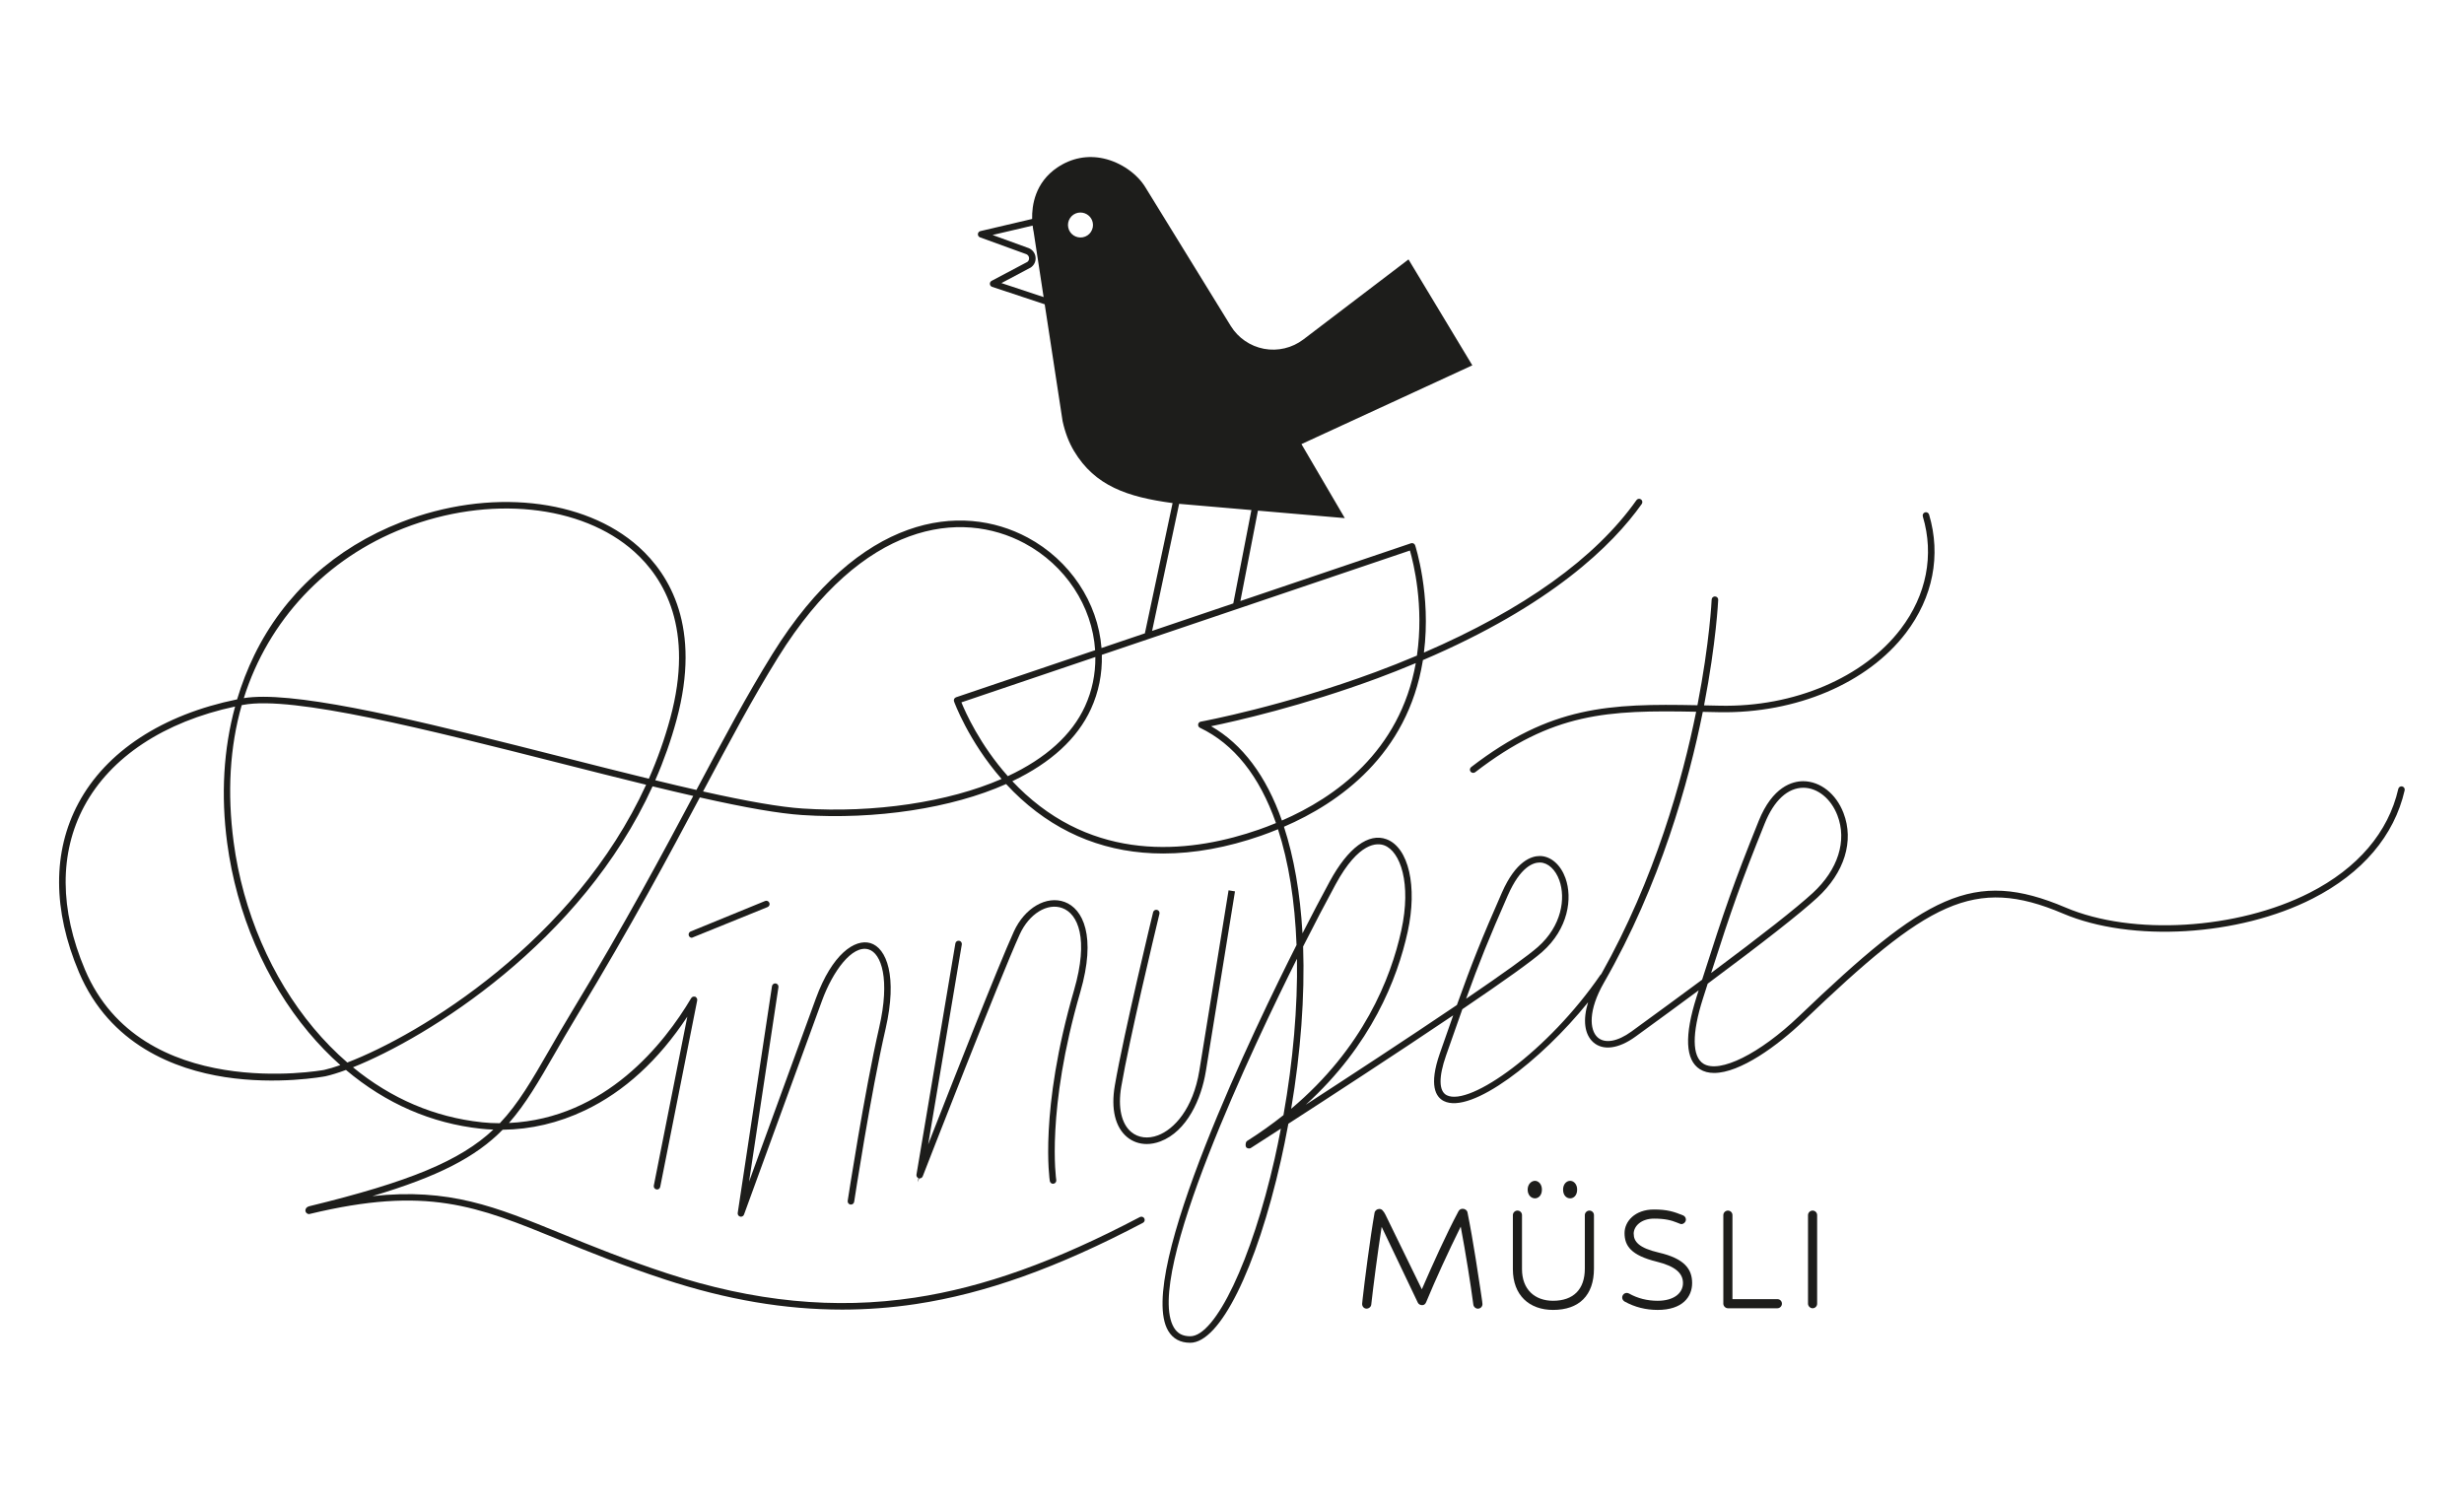 <?xml version="1.0" encoding="UTF-8"?>
<svg id="Kujutis" xmlns="http://www.w3.org/2000/svg" viewBox="0 0 1636.26 1000">
  <defs>
    <style>
      .cls-1 {
        fill: #1d1d1b;
        stroke-width: 0px;
      }
    </style>
  </defs>
  <path class="cls-1" d="M706.98,598.96c-12.07-4.47-26.57,3.97-33.72,19.66-10.25,22.51-41.93,103.08-56.9,141.36l22.34-132.76c.1-.57-.03-1.14-.37-1.62-.34-.47-.83-.79-1.32-.86-.56-.12-1.16-.02-1.65.31-.5.34-.84.88-.93,1.46l-25.83,153.5c-.17,1,.37,1.97,1.3,2.36l-.45,2.67.98-2.52c1.01.1,1.95-.41,2.33-1.37,2.09-5.37,51.29-131.85,64.44-160.73,6.19-13.59,18.35-21.08,28.28-17.39,10.3,3.82,17.74,20.16,7.74,54.59-23.29,80.2-16.14,126.23-16.07,126.65.17,1.06,1.07,1.83,2.14,1.83l.34-.03c1.17-.19,1.98-1.3,1.8-2.48-.07-.45-6.88-46.14,15.96-124.77,10.83-37.28,1.73-55.36-10.4-59.86Z"/>
  <path class="cls-1" d="M562.93,797.42v.02c-.17,1.18.65,2.28,1.81,2.46,1.18.16,2.29-.62,2.48-1.82.09-.66,11.04-72.21,20.86-114.82,8.03-34.91.71-53.78-10.11-56.99-10.24-2.97-25.35,7.2-36.14,36.68-7.39,20.19-30.47,83.5-43.19,118.41l-1.22,3.35,19.52-129.2c.17-1.17-.65-2.27-1.85-2.46-1.14-.14-2.26.67-2.44,1.83l-22.76,150.61c-.16,1.1.54,2.14,1.66,2.42l.49.06c.9,0,1.71-.57,2.03-1.42,0,0,41.44-113.71,51.82-142.1,7.08-19.34,19.96-37.15,30.84-34.01,8.59,2.55,14.47,19.87,7.11,51.87-9.77,42.44-20.81,114.42-20.92,115.14Z"/>
  <path class="cls-1" d="M800.74,711.55c9.04-55.55,19.16-118.31,19.16-118.31l.21-1.32-4.27-.69-.21,1.32s-10.12,62.75-19.16,118.31c-4.19,25.72-16.94,39.11-27.49,43.07-6.59,2.48-13.04,1.69-17.69-2.15-6.61-5.46-9.05-16.44-6.7-30.14,5.49-31.94,22.01-100.94,25.27-114.45l.09-.36c.14-.56.05-1.14-.25-1.64-.3-.5-.78-.85-1.37-.99-1.17-.27-2.33.46-2.59,1.6-.18.74-19.4,80.08-25.43,115.13-2.66,15.48.25,27.64,8.21,34.21,3.63,2.99,8.13,4.57,13,4.57,2.95,0,5.97-.58,8.98-1.71,17.81-6.69,27.29-28.37,30.23-46.44Z"/>
  <path class="cls-1" d="M510.89,599.5h0c-.22-.54-.66-.96-1.19-1.18-.54-.22-1.12-.22-1.62,0l-49.45,20.24c-.54.22-.96.64-1.18,1.18-.22.53-.22,1.12,0,1.63.33.83,1.12,1.36,2.01,1.36l50.27-20.39c.54-.22.95-.64,1.18-1.18.22-.54.22-1.12,0-1.66Z"/>
  <path class="cls-1" d="M1595.24,522.24l-.06-.02c-1.18-.21-2.27.48-2.55,1.64-6.6,28.85-26.94,52.71-58.85,68.98-48.02,24.5-117.72,28.71-162.12,9.81-61.57-26.19-93.04-8.16-176.97,72.16-26.1,24.97-52.81,38.23-63.49,31.58-7.62-4.76-7.75-20.11-.36-43.24l3.17-9.92c36.85-27.37,61.33-46.57,72.75-57.08,18.1-16.63,24.62-37.68,17.43-56.3-4.91-12.73-15.33-21-26.71-21.08-7.09,0-20.37,3.44-29.63,26.47-16.84,41.87-22.53,58.44-37.54,105.35-13.68,10.14-29.08,21.44-45.79,33.58l-1.07.79c-9.31,6.77-17.73,8.23-22.52,3.93-5.47-4.92-6.3-18.04,4.17-36.29,37.53-65.4,56.41-133.71,65.66-179.88l11.23.23c50.73.86,98.2-19.19,123.67-52.66,17.97-23.61,23.43-51.53,15.37-78.59-.33-1.14-1.5-1.79-2.7-1.46-1.14.34-1.79,1.55-1.46,2.69,7.66,25.71,2.46,52.25-14.66,74.74-24.52,32.22-70.87,52.06-120.13,50.96l-10.48-.22c8.11-41.89,9.38-69.81,9.39-70.09.02-.58-.18-1.13-.58-1.56-.4-.43-.93-.67-1.7-.69-1.17.12-2,.95-2.06,2.08-.01.28-1.28,28.22-9.45,70.18-58.61-1.19-97.43.4-150.25,41.06-.46.36-.76.87-.83,1.46-.07.57.09,1.14.43,1.57.7.92,2.17,1.09,3.04.41,51.62-39.75,87.85-41.34,146.76-40.18-9.01,44.65-27.21,110.57-63.02,174.22-.18.11-.38.28-.54.52-34.55,50.32-86.76,87.66-102.07,79.92-5.29-2.68-5.46-12.03-.47-26.33,4.19-12,7.69-21.99,10.83-30.79,28.32-19.18,46.16-31.98,53.03-38.05,17.33-15.31,20.25-35.65,15.45-49.01-3.16-8.8-9.53-14.42-16.62-14.67h-.49c-5.38,0-15.79,3.16-25.1,24.34-13.45,30.58-19.9,46.7-29.87,74.59-32.7,22.13-73.12,48.54-100.38,66.23,43.5-39.42,60.84-83.62,67.68-114.81,6.6-30.14.69-56-14.06-61.5-11.89-4.43-25.6,5.76-37.65,27.96-5.51,10.14-11.74,22-18.14,34.53-1.53-26.66-5.66-50.44-12.3-70.77,36.65-15.81,81.92-47.69,92.19-110.13l.07-.53c85.19-36.33,126.05-76.43,145.34-103.7.34-.48.47-1.06.37-1.63-.1-.57-.41-1.07-.88-1.39-.48-.34-1.09-.49-1.65-.37-.57.1-1.07.43-1.37.88-27.22,38.48-74.7,72.52-141.13,101.22,4.89-38.47-5.72-70.92-5.83-71.24-.18-.55-.57-1-1.09-1.25-.53-.25-1.12-.31-1.66-.11l-113.3,38.35,11.65-60.02,57.69,4.97-28.8-49.15,112.13-51.69,1.35-.62-42.38-70.33-69.84,53.16c-7.42,5.64-16.94,7.91-26.09,6.2-9.16-1.71-17.22-7.24-22.11-15.18l-56.57-91.89c-5.52-9.19-16.43-16.76-27.79-19.3-10.78-2.4-21.4-.35-30.74,5.92-14.9,10.01-17.01,25.29-16.79,34.21l-34.36,8.07c-.93.21-1.6,1-1.67,1.99-.05.95.53,1.84,1.42,2.16l30.75,11.17c1.05.45,1.71,1.35,1.81,2.49.1,1.11-.37,2.14-1.16,2.67l-23.71,12.56c-.76.41-1.21,1.22-1.14,2.11.08.86.66,1.6,1.48,1.86l34.93,11.59,11.88,77.6c1.69,7.66,4.19,14.18,7.64,19.93,13.87,23.09,35.34,30.43,65.4,34.48l-18.4,86.5-28.8,9.75c-2.39-30.35-21.06-58.34-49.05-73.36-44.02-23.61-111.65-15.73-169.43,77.25-17.05,27.45-32.33,56.15-50.06,89.48l-.47.88c-8.27-1.88-17.24-3.99-27.33-6.44,5.71-13.05,10.48-26.55,14.16-40.16,16.6-61.34-4.51-96.29-25.14-114.81-36.18-32.5-99.53-39.11-157.65-16.46-44.02,17.17-77.76,47.68-97.57,88.22-4.58,9.39-8.44,19.31-11.48,29.5-49.59,10.11-87,34.58-105.39,68.95-17.22,32.17-17.1,70.97.35,112.21,20.47,48.35,63.98,64.57,96.88,69.66,34.8,5.38,65.52-.29,66.86-.54,3.81-.85,8.37-2.26,13.58-4.19,26.57,22.37,56.74,35.49,89.7,39.03,2.68.28,5.42.48,8.17.58-22.03,20.72-55.8,34.71-122.32,50.91-1.63.42-2.58,1.58-2.46,3.03.06.78.6,1.41,1.08,1.75.55.38,1.16.51,1.67.35,77.85-18.8,110.82-5.35,165.53,16.98,19.74,8.06,42.12,17.2,70.73,26.58,40.92,13.41,79.35,19.93,117.5,19.93,16.29,0,32.72-1.24,48.85-3.68,46.19-6.98,94.11-24.12,150.83-53.95,1.05-.57,1.44-1.88.89-2.91-.27-.52-.72-.9-1.28-1.07-.54-.16-1.12-.12-1.65.15-56.24,29.59-103.73,46.59-149.44,53.51-53.09,8.02-106.85,2.76-164.35-16.08-28.24-9.26-50.56-18.36-70.44-26.48-43.79-17.88-74.4-30.37-125.43-24.85,43.52-12.94,68.64-25.89,86.47-44.07,18.73-.2,37.08-4.51,54.54-12.82,26.15-12.43,49.04-33.37,68.1-62.29l-22.25,112.2c-.22,1.17.54,2.31,1.8,2.55,1.18.2,2.22-.56,2.46-1.72l24.55-123.78c.19-1-.33-1.99-1.23-2.39l.1-.49-.27.43c-.94-.35-2.03.02-2.59.93-17.7,29.87-56.77,79.86-121.02,82.89,11.1-12.57,19.73-27.53,30.49-46.2,4.07-7.07,9.15-15.87,14.73-25.1,36.35-60.04,61.41-107.05,81.55-144.89,31.06,6.97,52.68,10.69,67.98,11.7,48.76,3.2,99.28-4.49,135.4-20.59,3.26,3.54,6.46,6.73,9.77,9.73,26.51,24.15,58.32,36.4,94.54,36.4,20.63,0,42.48-3.97,64.95-11.8,3.5-1.22,7.2-2.63,11.29-4.31,7.08,21.78,11.22,47.62,12.32,76.86-25.82,51.11-107.39,218.98-85.21,256.25,3.12,5.24,8.04,7.9,14.61,7.9,19.63,0,43.85-48.74,60.26-121.29,1.61-7.13,3.18-14.82,4.91-24.16,25.04-16.19,71.47-46.38,109.46-71.99-2.63,7.43-5.53,15.71-8.87,25.28-7.43,21.27-2.69,28.94,2.6,31.62,18.05,9.14,64.48-26.61,95.85-65.57-3.58,11.67-2.44,21.27,3.41,26.53,6.44,5.76,16.9,4.39,27.96-3.65l1.08-.78c14.7-10.67,28.47-20.76,40.98-30.02l-1.33,4.18c-8.28,25.93-7.54,42.16,2.19,48.23,2.59,1.62,5.75,2.45,9.39,2.45,17.15,0,41.92-17.85,59.38-34.57,82.32-78.76,113.03-96.52,172.29-71.29,45.48,19.34,116.76,15.08,165.79-9.94,33.08-16.87,54.21-41.73,61.11-71.87.27-1.16-.46-2.33-1.62-2.6ZM1136.29,646.14c13.69-42.65,19.68-59.75,35.59-99.28,6.16-15.32,15.25-23.75,25.73-23.75,9.43.07,18.28,7.25,22.54,18.3,6.52,16.89.41,36.17-16.33,51.56-10.79,9.92-33.5,27.8-67.54,53.17ZM724.46,153.98c-1.21,1.85-3.08,3.12-5.34,3.58-4.48.86-8.81-2.01-9.73-6.46-.46-2.16-.03-4.38,1.18-6.24,1.21-1.85,3.08-3.12,5.25-3.57.55-.11,1.1-.16,1.64-.16,3.88,0,7.38,2.7,8.18,6.6.46,2.15.04,4.37-1.18,6.24ZM783.02,334.58l47.99,4.14-12.03,61.99-53.91,18.25,17.95-84.38ZM665.02,187.98l19.4-10.29c2.3-1.52,3.52-4.06,3.27-6.79-.25-2.74-1.92-5.02-4.53-6.12l-24.03-8.73,26.6-6.24c.28,2.42.63,3.92.64,3.92l6.66,43.55-28.02-9.29ZM828.17,757.65c-.43.27-.72.73-.87,1.41,0,.02-.39,1.78.2,2.72.58.88,2.25,1.14,2.99.65l.36-.23c1.68-1.08,8.95-5.74,19.73-12.71-1.44,7.53-2.76,13.94-4.12,19.96-15.2,67.22-39.29,117.91-56.04,117.91-5.08,0-8.53-1.84-10.88-5.79-20.3-34.12,54.38-190.2,81.73-244.9.5,32.14-2.58,67.91-8.97,103.85-7.51,5.99-15.63,11.76-24.12,17.13ZM727.39,436.3c.11,11.51-2.2,22.5-6.85,32.68-8.67,18.95-25.91,34.58-51.27,46.44-18.6-20.93-28.15-42.4-30.83-49.01l88.95-30.11ZM724.47,470.78c5.12-11.2,7.55-23.28,7.22-35.93l204.59-69.26c2.34,8.07,9.47,36.59,4.67,69.77-9.3,3.93-18.56,7.61-27.51,10.92-61.3,22.7-113.82,32.52-116.02,32.93-.94.16-1.65.91-1.77,1.86-.11.93.37,1.83,1.22,2.23,22.53,10.74,39.5,32.02,50.46,63.26-4.13,1.7-7.85,3.13-11.36,4.34-42.6,14.84-104.08,22.79-155.11-23.66-2.94-2.67-5.82-5.52-8.6-8.47,25.69-12.26,43.24-28.4,52.2-47.98ZM914.93,450.34c8.01-2.97,16.09-6.16,25.25-9.99-10.6,58.92-53.78,89.32-88.9,104.54-10.44-29.68-26.25-50.73-47.02-62.63,16.75-3.45,60.63-13.39,110.68-31.92ZM466.87,525.58l.02-.04c17.63-33.12,32.85-61.73,49.81-89.02,56.19-90.43,121.4-98.41,163.69-75.72,27.06,14.51,44.94,41.64,46.85,70.97l-92.33,31.26c-.55.18-1.01.58-1.27,1.1-.25.52-.29,1.12-.1,1.66.09.26,9.49,26.22,31.58,51.49-35.34,15.41-84.55,22.74-132.1,19.64h0c-14.7-.97-36.35-4.68-66.15-11.35ZM865.35,628.55c7.59-14.98,15.03-29.23,21.55-41.22,15.49-28.54,27.78-27.66,32.33-25.97,10.63,3.96,18.22,25.11,11.34,56.5-7.02,32.03-25.42,78.31-73.15,118.46,6.36-37.52,9.1-74.7,7.94-107.77ZM1001.33,594.53c8.33-18.94,16.81-21.76,21.13-21.76h.35c5.28.19,10.14,4.71,12.69,11.8,4.3,11.99,1.56,30.33-14.25,44.29-6.32,5.58-22.35,17.15-47.67,34.38,8.75-24.23,15.27-40.34,27.74-68.71ZM319.93,745.25c-31.3-3.35-60.06-15.62-85.53-36.49,49.51-19.75,151.66-82.7,198.95-186.58,10.04,2.43,18.91,4.53,27.02,6.37-20,37.57-44.88,84.2-80.87,143.64-5.41,8.92-10.22,17.27-14.47,24.63l-.32.56c-11.45,19.86-20.51,35.59-32.8,48.51-4.02,0-8.05-.21-11.99-.63ZM156.13,469.16c-7.73,28.38-9.5,58.86-5.27,90.63,6.25,46.87,25.45,91.52,54.04,125.71,6.62,7.91,13.71,15.24,21.11,21.8-4.03,1.42-7.71,2.51-10.74,3.19-2.29.42-121.51,21.6-158.84-66.57-16.93-39.98-17.11-77.49-.53-108.47,17.5-32.69,53.04-56.18,100.23-66.28ZM155.16,559.21c-4.36-32.67-2.56-63.26,5.35-90.94l.93-.18c33.05-6.3,122.9,16.51,209.89,38.57,20.19,5.12,39.29,9.97,57.74,14.47-47.67,103.97-150.04,165.87-198.43,184.45-7.88-6.81-15.41-14.5-22.42-22.87-28.08-33.58-46.93-77.44-53.07-123.51ZM268.11,350.77c56.6-22.08,118.15-15.8,153.17,15.64,19.72,17.71,39.87,51.24,23.84,110.45-3.68,13.6-8.47,27.14-14.24,40.26-18.66-4.55-38.01-9.46-58.48-14.66-77.03-19.54-156.68-39.75-197.56-39.75-4.94,0-9.28.3-12.93.89,16.28-51.78,54.88-92.83,106.2-112.83h0Z"/>
  <g>
    <path class="cls-1" d="M970.01,814.57c-8.12,16.37-16.85,35.41-22.92,50.08-.48,1.21-1.33,2.06-2.66,2.06-1.21,0-2.43-.61-2.91-1.69-7.15-14.91-16.73-35.16-24.01-50.32-2.67,17.1-5.58,39.65-6.91,51.65-.13,1.46-1.58,2.67-3.15,2.67s-2.91-1.34-2.91-3.15l.36-3.52c1.21-10.79,4.85-39.64,7.89-56.98.24-1.46,1.69-2.55,3.15-2.55.97,0,1.69.37,2.18.98.61.61,1.46,1.81,1.94,2.91,6.67,13.58,16.25,33.34,24.13,49.47,6.91-15.88,16.01-36.25,24.37-51.89.73-1.21,1.7-1.58,2.79-1.58,1.46,0,2.91.97,3.16,2.43,3.88,19.03,7.76,45.71,8.6,51.17,1.21,8,1.34,9.21,1.34,9.7,0,1.69-1.34,3.03-3.03,3.03-1.46,0-2.79-1.09-3.03-2.67-1.82-13.82-5.09-34.31-8.37-51.78Z"/>
    <path class="cls-1" d="M1031.33,863.8c13.46,0,21.1-7.52,21.1-21.34v-35.52c0-1.7,1.45-3.03,3.03-3.03,1.7,0,3.03,1.33,3.03,3.03v35.52c0,17.7-9.82,27.41-27.16,27.41-15.76,0-26.68-9.71-26.68-27.05v-35.89c0-1.7,1.45-3.03,3.03-3.03,1.7,0,3.03,1.33,3.03,3.03v35.89c0,13.46,8.49,20.98,20.62,20.98ZM1019.32,795.78c-2.43,0-4.85-2.06-4.85-5.82,0-3.51,2.43-5.82,4.85-5.82,2.18,0,4.61,2.06,4.61,5.82,0,4-2.43,5.82-4.61,5.82ZM1042.72,795.78c-2.43,0-4.73-1.94-4.73-5.82,0-3.64,2.3-5.82,4.73-5.82,2.18,0,4.61,2.06,4.61,5.82,0,4-2.43,5.82-4.61,5.82Z"/>
    <path class="cls-1" d="M1084.89,819.3c0,5.21,3.51,9.45,16.61,12.49,17.34,4,22.19,11.16,22.19,20.25s-6.31,17.83-22.92,17.83c-7.76,0-15.16-1.82-21.95-5.58-.97-.61-1.58-1.58-1.58-2.67,0-1.46,1.21-3.03,3.03-3.03.48,0,.97.13,1.45.36,5.82,3.28,12.25,4.85,19.04,4.85,11.03,0,16.85-5.22,16.85-11.76s-5.09-11.16-17.34-14.19c-17.21-4.24-21.46-10.55-21.46-19.03,0-7.64,6.79-15.64,19.52-15.64,8.85,0,13.22,1.45,19.28,3.88,1.21.49,1.94,1.58,1.94,2.79,0,1.58-1.45,3.03-3.03,3.03-.37,0-.73-.12-2.79-.97-3.88-1.58-8-2.67-15.4-2.67-8.25,0-13.46,4.85-13.46,10.07Z"/>
    <path class="cls-1" d="M1144.4,865.74v-58.8c0-1.7,1.46-3.03,3.03-3.03,1.7,0,3.03,1.33,3.03,3.03v55.77h29.83c1.69,0,3.03,1.34,3.03,3.03,0,1.58-1.34,3.03-3.03,3.03h-32.86c-1.58,0-3.03-1.46-3.03-3.03Z"/>
    <path class="cls-1" d="M1203.67,868.77c-1.58,0-3.03-1.46-3.03-3.03v-58.8c0-1.7,1.46-3.03,3.03-3.03,1.69,0,3.03,1.33,3.03,3.03v58.8c0,1.7-1.34,3.03-3.03,3.03Z"/>
  </g>
</svg>